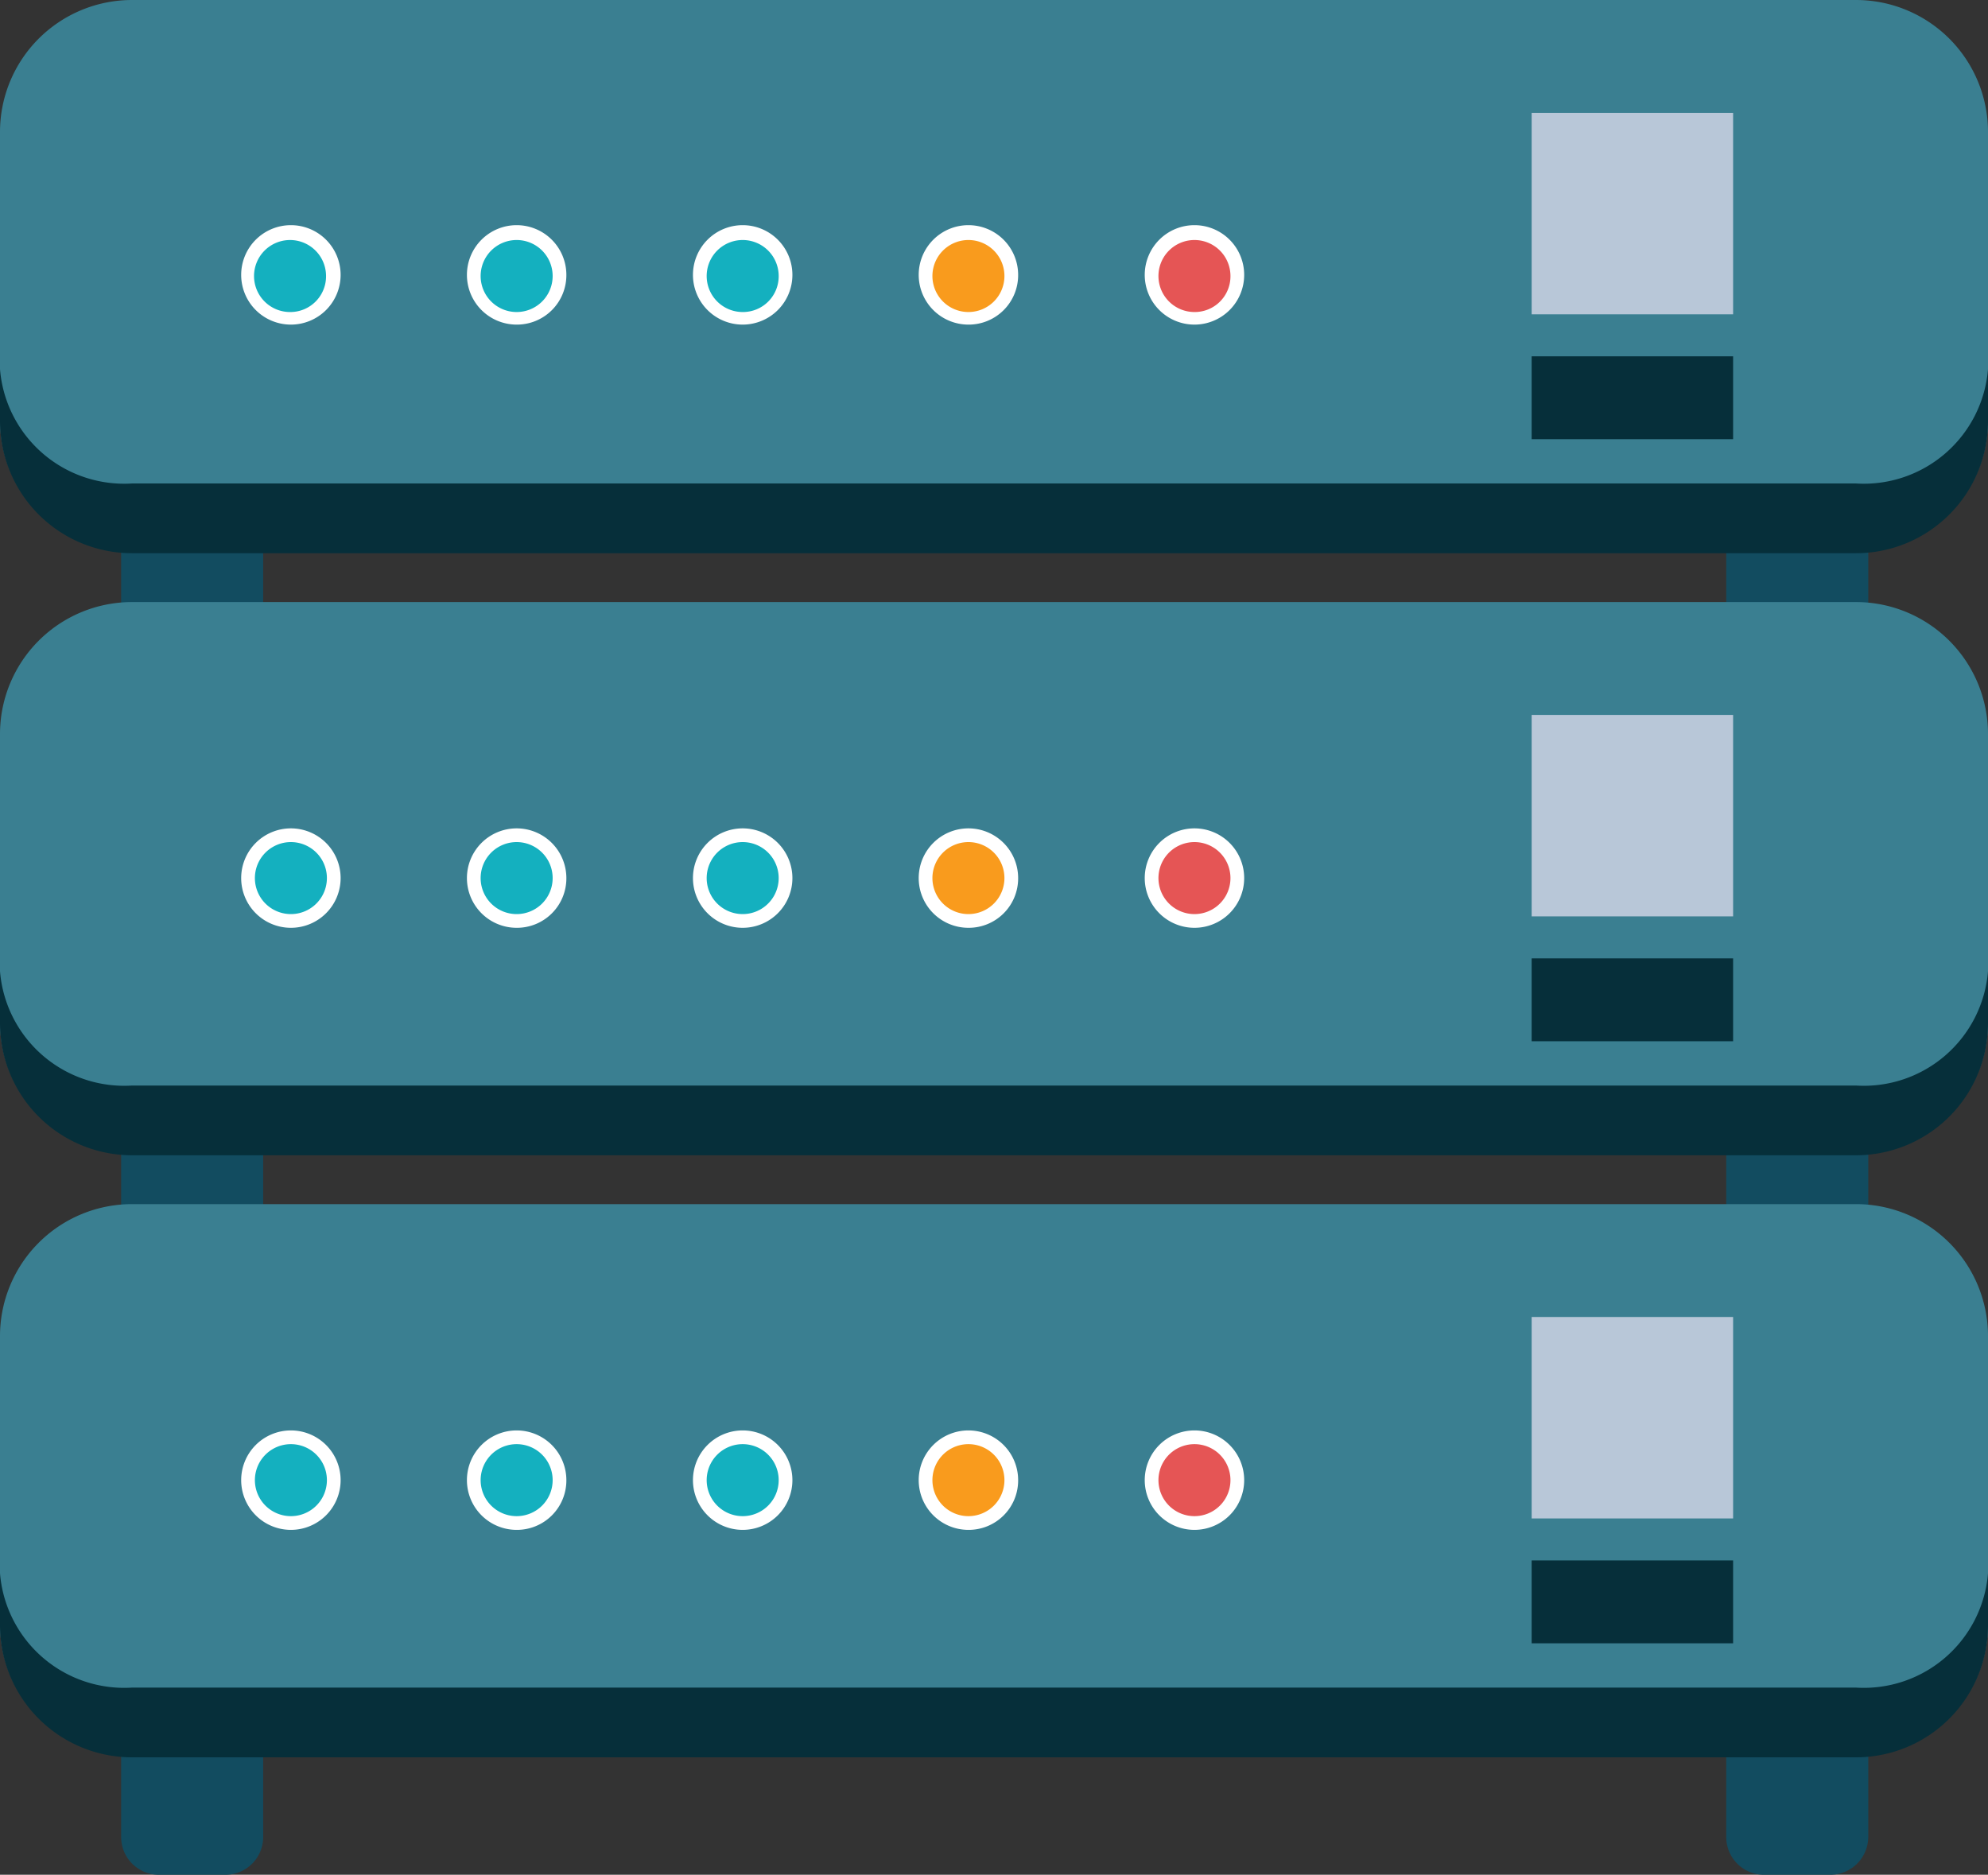 <svg id="Layer_1" data-name="Layer 1" xmlns="http://www.w3.org/2000/svg" viewBox="0 0 69.57 65.61"><rect x="0" y="0" width="69.57" height="65.61" fill="#333333" stroke="none"/><defs><style>.cls-1{fill:#124c60;}.cls-2{fill:#3a7f91;}.cls-3{fill:#062f3a;}.cls-4{fill:#fff;}.cls-5{fill:#14b0bf;}.cls-6{fill:#f99b1d;}.cls-7{fill:#e55555;}.cls-8{fill:#b8c7d8;}</style></defs><path class="cls-1" d="M346.83,416.25v3.68a1.32,1.32,0,0,0,1.32,1.32h2.32a1.32,1.32,0,0,0,1.33-1.32v-3.68Z" transform="translate(-342.59 -355.64)"/><path class="cls-1" d="M403,416.25v3.68a1.32,1.32,0,0,0,1.32,1.32h2.32a1.33,1.33,0,0,0,1.33-1.32v-3.68Z" transform="translate(-342.59 -355.64)"/><path class="cls-1" d="M346.83,394.49v3.67a1.33,1.33,0,0,0,1.32,1.33h2.32a1.33,1.33,0,0,0,1.33-1.33v-3.67Z" transform="translate(-342.59 -355.64)"/><path class="cls-1" d="M403,394.49v3.67a1.33,1.33,0,0,0,1.32,1.33h2.32a1.34,1.34,0,0,0,1.33-1.33v-3.67Z" transform="translate(-342.59 -355.64)"/><path class="cls-1" d="M346.83,373.42v3.67a1.32,1.32,0,0,0,1.32,1.33h2.32a1.32,1.32,0,0,0,1.33-1.33v-3.67Z" transform="translate(-342.59 -355.64)"/><path class="cls-1" d="M403,373.42v3.67a1.32,1.32,0,0,0,1.32,1.33h2.32a1.33,1.33,0,0,0,1.33-1.33v-3.67Z" transform="translate(-342.59 -355.64)"/><path class="cls-2" d="M407.54,397.78H347.21a4.62,4.62,0,0,0-4.62,4.62v10.08a4.62,4.62,0,0,0,4.62,4.62h60.33a4.62,4.62,0,0,0,4.62-4.62V402.4A4.62,4.62,0,0,0,407.54,397.78Z" transform="translate(-342.59 -355.64)"/><path class="cls-3" d="M407.54,414.7H347.21a4.36,4.36,0,0,1-4.62-4v1.82a4.62,4.62,0,0,0,4.62,4.62h60.33a4.62,4.62,0,0,0,4.62-4.62v-1.82A4.36,4.36,0,0,1,407.54,414.7Z" transform="translate(-342.59 -355.64)"/><path class="cls-4" d="M352.77,409.18a1.74,1.74,0,1,1,1.74-1.74A1.74,1.74,0,0,1,352.77,409.18Zm0-2.52a.78.78,0,1,0,.78.78A.78.78,0,0,0,352.77,406.66Z" transform="translate(-342.59 -355.64)"/><path class="cls-4" d="M360.67,409.18a1.74,1.74,0,1,1,1.74-1.74A1.73,1.73,0,0,1,360.67,409.18Zm0-2.52a.78.78,0,1,0,.79.78A.78.78,0,0,0,360.67,406.66Z" transform="translate(-342.59 -355.64)"/><path class="cls-4" d="M368.58,409.18a1.74,1.74,0,1,1,1.74-1.74A1.74,1.74,0,0,1,368.58,409.18Zm0-2.52a.78.78,0,1,0,0,1.56.78.78,0,0,0,0-1.56Z" transform="translate(-342.59 -355.64)"/><path class="cls-4" d="M376.48,409.18a1.74,1.74,0,1,1,1.74-1.74A1.73,1.73,0,0,1,376.48,409.18Zm0-2.52a.78.78,0,1,0,.78.78A.78.78,0,0,0,376.48,406.66Z" transform="translate(-342.59 -355.64)"/><path class="cls-4" d="M384.39,409.18a1.74,1.74,0,1,1,1.74-1.74A1.74,1.74,0,0,1,384.39,409.18Zm0-2.52a.78.78,0,1,0,.78.78A.78.78,0,0,0,384.39,406.66Z" transform="translate(-342.59 -355.64)"/><path class="cls-5" d="M352.77,408.7a1.26,1.26,0,0,1,0-2.52,1.26,1.26,0,0,1,0,2.52Z" transform="translate(-342.59 -355.64)"/><path class="cls-5" d="M360.67,408.7a1.26,1.26,0,1,1,1.26-1.26A1.26,1.26,0,0,1,360.67,408.7Z" transform="translate(-342.59 -355.64)"/><path class="cls-5" d="M368.58,408.7a1.26,1.26,0,0,1,0-2.52,1.26,1.26,0,0,1,0,2.52Z" transform="translate(-342.59 -355.64)"/><path class="cls-6" d="M376.48,408.7a1.26,1.26,0,1,1,1.26-1.26A1.26,1.26,0,0,1,376.48,408.7Z" transform="translate(-342.59 -355.64)"/><path class="cls-7" d="M384.39,408.7a1.26,1.26,0,0,1,0-2.52,1.26,1.26,0,0,1,0,2.52Z" transform="translate(-342.59 -355.64)"/><rect class="cls-3" x="53.6" y="54.61" width="7.05" height="2.9"/><rect class="cls-8" x="53.6" y="46.09" width="7.05" height="7.05"/><path class="cls-2" d="M407.54,376.71H347.21a4.62,4.62,0,0,0-4.62,4.62v10.08a4.62,4.62,0,0,0,4.62,4.62h60.33a4.62,4.62,0,0,0,4.62-4.62V381.33A4.62,4.62,0,0,0,407.54,376.71Z" transform="translate(-342.59 -355.64)"/><path class="cls-3" d="M407.54,393.63H347.21a4.36,4.36,0,0,1-4.62-4v1.82a4.62,4.62,0,0,0,4.62,4.62h60.33a4.62,4.62,0,0,0,4.62-4.62v-1.82A4.36,4.36,0,0,1,407.54,393.63Z" transform="translate(-342.59 -355.64)"/><path class="cls-4" d="M352.77,388.11a1.74,1.74,0,1,1,1.74-1.74A1.74,1.74,0,0,1,352.77,388.11Zm0-2.52a.78.78,0,1,0,.78.78A.78.78,0,0,0,352.77,385.59Z" transform="translate(-342.59 -355.64)"/><path class="cls-4" d="M360.67,388.11a1.74,1.74,0,1,1,1.74-1.74A1.73,1.73,0,0,1,360.67,388.11Zm0-2.52a.78.78,0,1,0,.79.78A.78.78,0,0,0,360.67,385.59Z" transform="translate(-342.59 -355.64)"/><path class="cls-4" d="M368.58,388.11a1.74,1.74,0,1,1,1.74-1.74A1.74,1.74,0,0,1,368.58,388.11Zm0-2.52a.78.78,0,1,0,0,1.56.78.78,0,1,0,0-1.56Z" transform="translate(-342.59 -355.64)"/><path class="cls-4" d="M376.48,388.11a1.74,1.74,0,1,1,1.74-1.74A1.73,1.73,0,0,1,376.48,388.11Zm0-2.52a.78.78,0,1,0,.78.78A.78.78,0,0,0,376.48,385.59Z" transform="translate(-342.59 -355.64)"/><path class="cls-4" d="M384.39,388.11a1.74,1.74,0,1,1,1.74-1.74A1.74,1.74,0,0,1,384.39,388.11Zm0-2.52a.78.78,0,1,0,.78.78A.78.78,0,0,0,384.39,385.59Z" transform="translate(-342.59 -355.64)"/><path class="cls-5" d="M352.77,387.63a1.26,1.26,0,0,1,0-2.52,1.26,1.26,0,0,1,0,2.52Z" transform="translate(-342.59 -355.64)"/><path class="cls-5" d="M360.67,387.63a1.26,1.26,0,1,1,1.26-1.26A1.26,1.26,0,0,1,360.67,387.63Z" transform="translate(-342.59 -355.64)"/><path class="cls-5" d="M368.58,387.63a1.26,1.26,0,0,1,0-2.52,1.26,1.26,0,1,1,0,2.52Z" transform="translate(-342.59 -355.64)"/><path class="cls-6" d="M376.48,387.63a1.26,1.26,0,1,1,1.26-1.26A1.26,1.26,0,0,1,376.48,387.63Z" transform="translate(-342.59 -355.64)"/><path class="cls-7" d="M384.39,387.63a1.26,1.26,0,0,1,0-2.52,1.26,1.26,0,0,1,0,2.52Z" transform="translate(-342.59 -355.64)"/><rect class="cls-3" x="53.6" y="33.54" width="7.05" height="2.9"/><rect class="cls-8" x="53.6" y="25.02" width="7.05" height="7.05"/><path class="cls-2" d="M407.54,355.64H347.21a4.62,4.62,0,0,0-4.62,4.62v10.08a4.62,4.62,0,0,0,4.62,4.62h60.33a4.62,4.62,0,0,0,4.62-4.62V360.26A4.62,4.62,0,0,0,407.54,355.64Z" transform="translate(-342.59 -355.64)"/><path class="cls-3" d="M407.54,372.56H347.21a4.36,4.36,0,0,1-4.62-4v1.82a4.62,4.62,0,0,0,4.62,4.62h60.33a4.62,4.62,0,0,0,4.62-4.62v-1.82A4.36,4.36,0,0,1,407.54,372.56Z" transform="translate(-342.59 -355.64)"/><path class="cls-4" d="M352.77,367a1.74,1.74,0,1,1,1.74-1.74A1.74,1.74,0,0,1,352.77,367Zm0-2.52a.78.78,0,1,0,.78.78A.78.78,0,0,0,352.77,364.52Z" transform="translate(-342.59 -355.64)"/><path class="cls-4" d="M360.67,367a1.74,1.74,0,1,1,1.74-1.74A1.73,1.73,0,0,1,360.67,367Zm0-2.52a.78.78,0,1,0,.79.78A.78.78,0,0,0,360.67,364.52Z" transform="translate(-342.59 -355.64)"/><path class="cls-4" d="M368.58,367a1.74,1.74,0,1,1,1.74-1.74A1.74,1.74,0,0,1,368.58,367Zm0-2.52a.78.78,0,1,0,0,1.56.78.78,0,1,0,0-1.56Z" transform="translate(-342.59 -355.64)"/><path class="cls-4" d="M376.48,367a1.74,1.74,0,1,1,1.74-1.74A1.73,1.73,0,0,1,376.48,367Zm0-2.52a.78.78,0,1,0,.78.78A.78.78,0,0,0,376.48,364.52Z" transform="translate(-342.59 -355.64)"/><path class="cls-4" d="M384.39,367a1.74,1.74,0,1,1,1.74-1.74A1.74,1.74,0,0,1,384.39,367Zm0-2.52a.78.78,0,1,0,.78.78A.78.78,0,0,0,384.39,364.52Z" transform="translate(-342.59 -355.64)"/><path class="cls-5" d="M352.77,366.56A1.26,1.26,0,1,1,354,365.3,1.25,1.25,0,0,1,352.77,366.56Z" transform="translate(-342.59 -355.64)"/><path class="cls-5" d="M360.67,366.56a1.26,1.26,0,1,1,1.26-1.26A1.26,1.26,0,0,1,360.67,366.56Z" transform="translate(-342.59 -355.64)"/><path class="cls-5" d="M368.58,366.56a1.26,1.26,0,1,1,1.26-1.26A1.25,1.25,0,0,1,368.58,366.56Z" transform="translate(-342.59 -355.64)"/><path class="cls-6" d="M376.48,366.56a1.26,1.26,0,1,1,1.26-1.26A1.26,1.26,0,0,1,376.48,366.56Z" transform="translate(-342.59 -355.64)"/><path class="cls-7" d="M384.39,366.56a1.26,1.26,0,1,1,1.26-1.26A1.25,1.25,0,0,1,384.39,366.56Z" transform="translate(-342.59 -355.64)"/><rect class="cls-3" x="53.6" y="12.47" width="7.05" height="2.9"/><rect class="cls-8" x="53.6" y="3.95" width="7.05" height="7.05"/></svg>